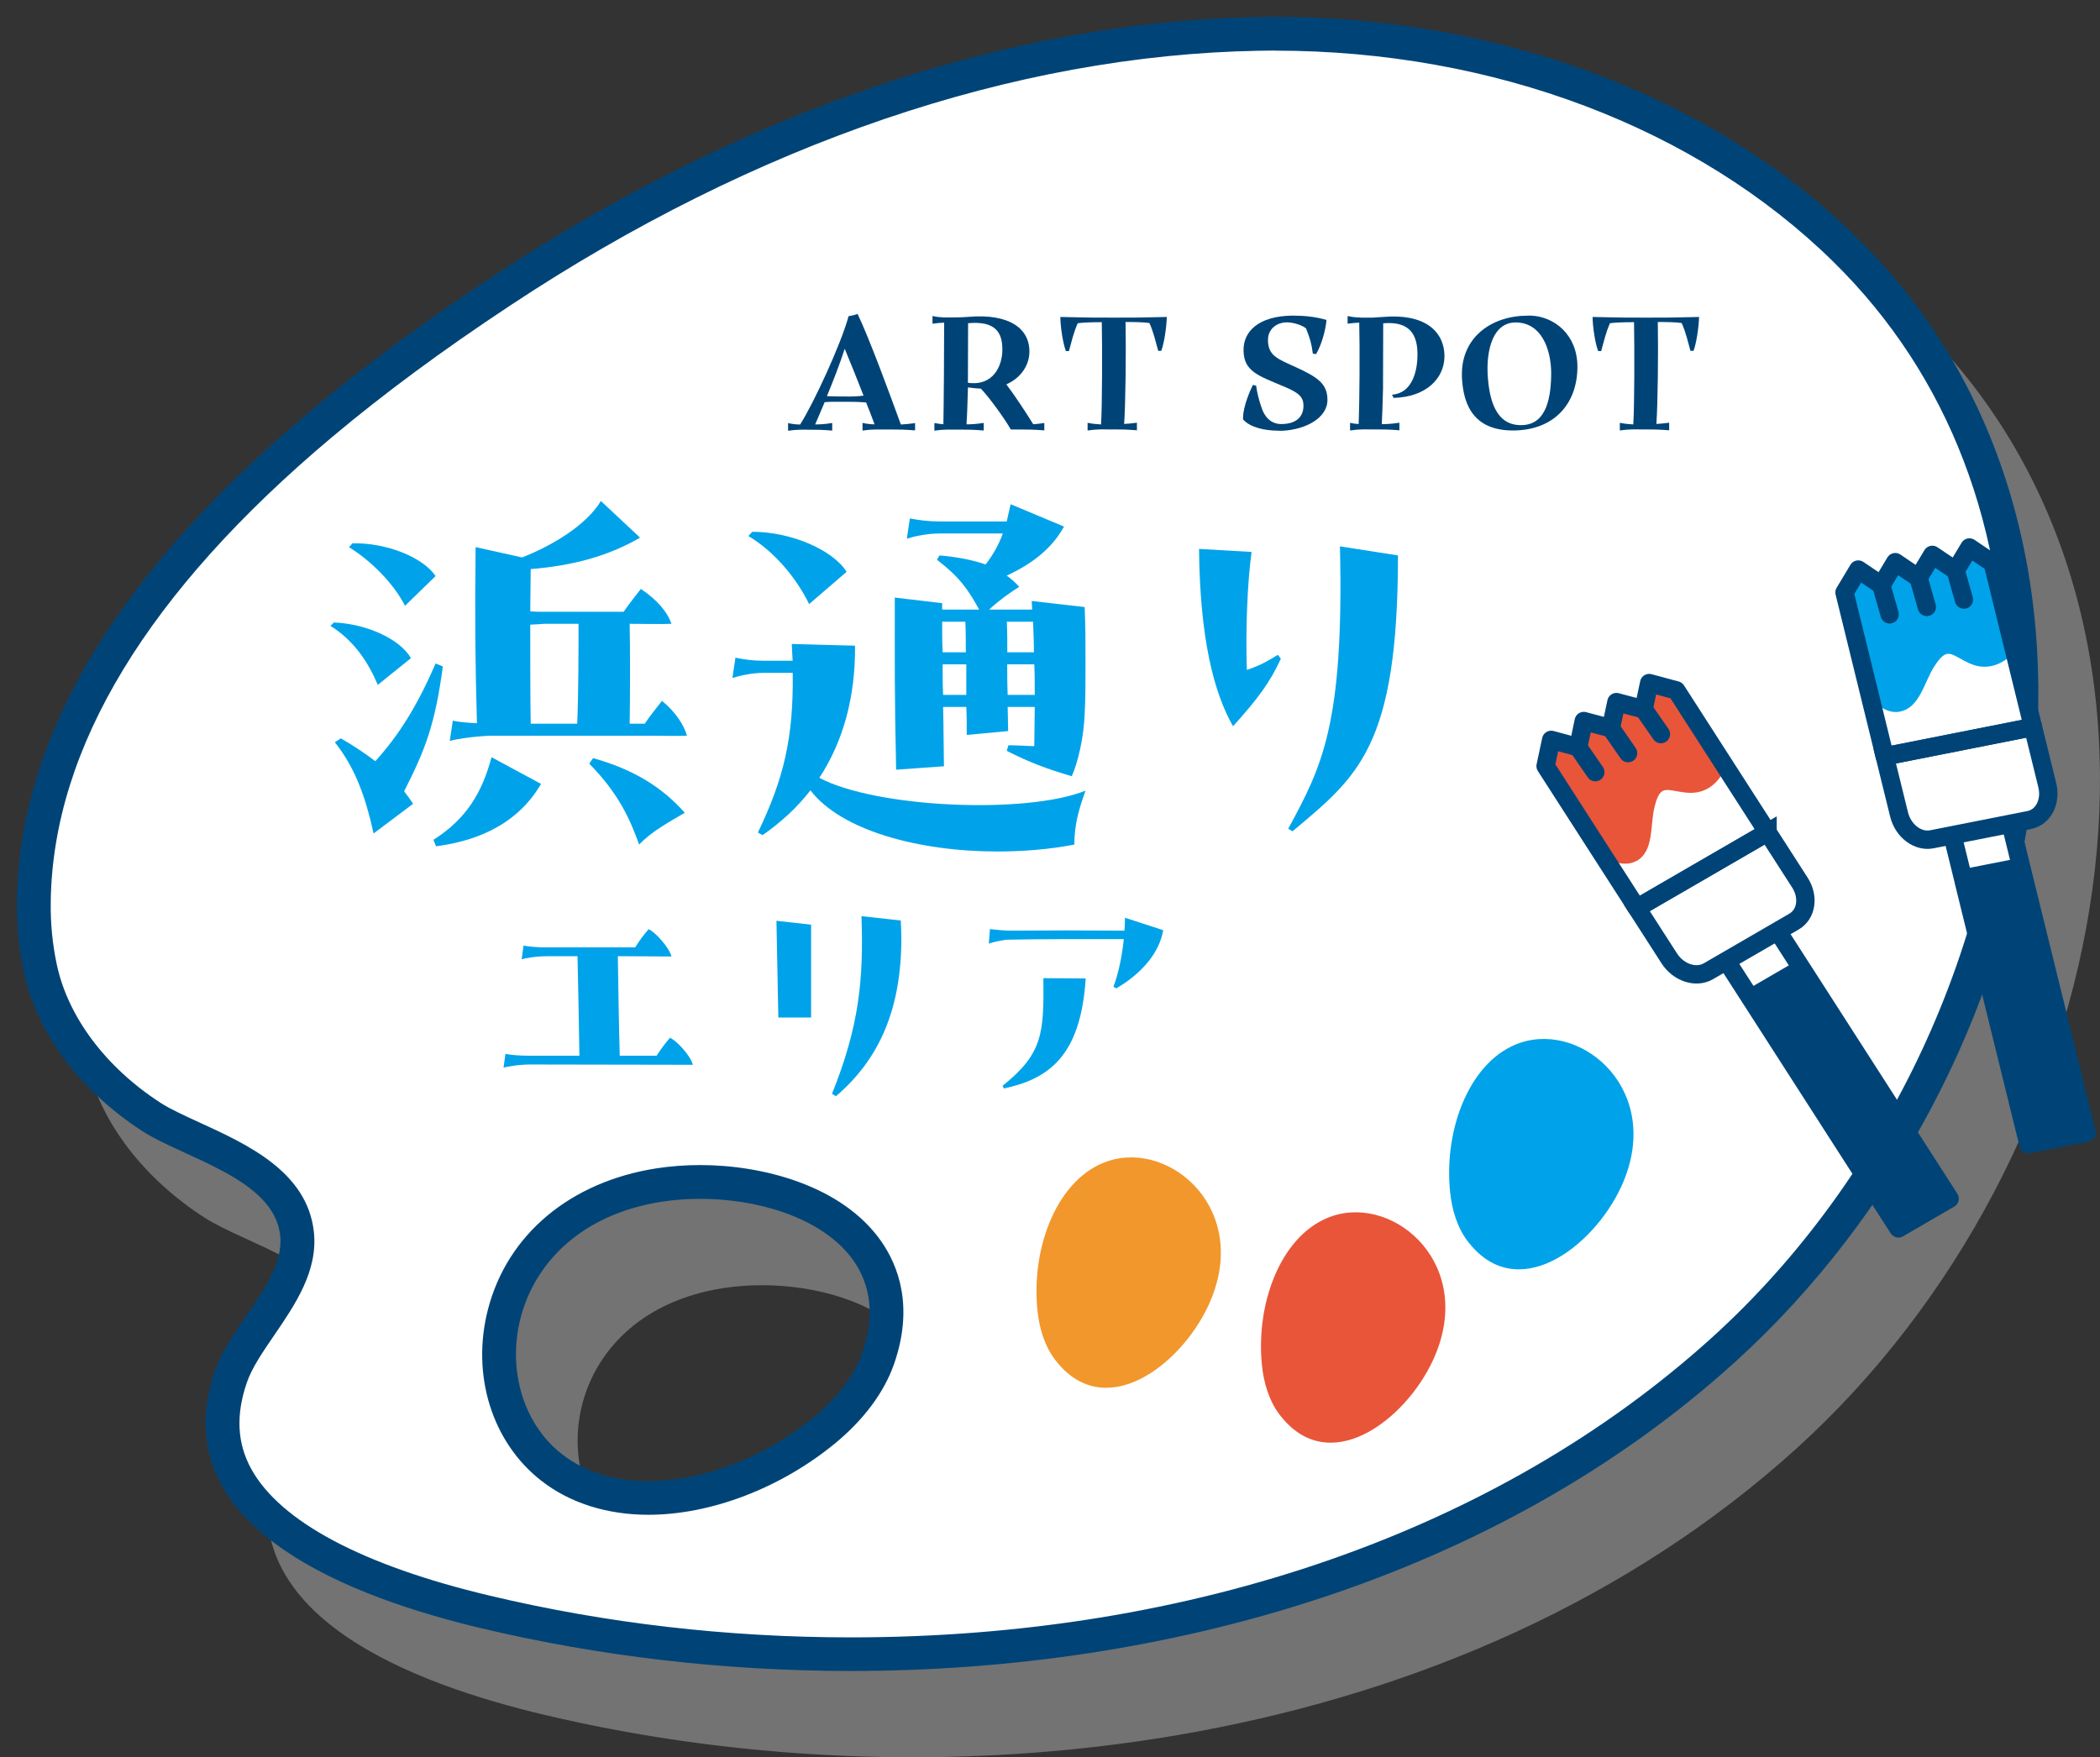 <?xml version="1.0" encoding="UTF-8"?><svg xmlns="http://www.w3.org/2000/svg" xmlns:xlink="http://www.w3.org/1999/xlink" viewBox="0 0 221.78 185.62"><rect x="0" y="0" width="221.78" height="185.62" fill="#333333" stroke="none"/><defs><style>.f,.g{fill:none;}.f,.h,.i,.j,.k,.l,.m{stroke-width:0px;}.n{stroke-miterlimit:10;}.n,.o,.p,.g{stroke:#047;stroke-width:1.94px;}.n,.o,.i{fill:#fff;}.o,.p,.g{stroke-linecap:round;stroke-linejoin:round;}.p,.m{fill:#047;}.q{clip-path:url(#e);}.r{clip-path:url(#d);}.s{isolation:isolate;}.t{mix-blend-mode:multiply;opacity:.6;}.h{fill:#9e9e9f;}.j{fill:#f2972c;}.k{fill:#e95539;}.l{fill:#00a3e9;}</style><clipPath id="d"><polygon class="f" points="163.23 80.92 163.82 78.15 166.68 78.92 167.26 76.16 170.12 76.92 170.71 74.16 173.58 74.92 174.17 72.15 177.03 72.92 186.67 87.91 172.87 95.91 163.23 80.92"/></clipPath><clipPath id="e"><polygon class="f" points="194.8 62.58 196.25 60.16 198.7 61.81 200.16 59.38 202.61 61.04 204.07 58.61 206.53 60.26 207.99 57.83 210.45 59.49 214.7 76.79 199.05 79.89 194.8 62.58"/></clipPath></defs><g class="s"><g id="b"><g id="c"><g class="t"><path class="h" d="m202.65,34.24c-16-15.74-39.49-23.74-63.25-23.33-28.78.51-56.93,11.56-81.04,27.52-6.3,4.17-12.88,8.89-19.11,14.13-16.49,13.85-30.59,31.28-30.94,51.53,0,.05,0,.1,0,.15-.04,2.51.19,4.99.7,7.42,1.49,7.07,6.47,13,12.55,16.93,4.43,2.86,13.91,5.02,14.55,11.02.5,4.72-5.22,9.38-6.92,14.39-5.69,16.72,15.2,24.01,28.21,27.11,43.11,10.25,97,3.87,132.3-28.09,34.04-30.81,45.06-87.2,12.94-118.79Zm-105.11,117.83c-.89,2.52-2.79,4.85-5.1,6.75-8.12,6.68-19.83,9.17-26.58,3.9-8.56-6.68-6.26-24.04,10.51-26.66,10.7-1.67,25.62,3.41,21.18,16.01Z"/><path class="h" d="m159.65,134.98c.19,1.93.77,3.79,1.81,5.18,5.19,6.92,13.3.71,16.25-5.66,4.62-9.98-3.92-17.46-10.6-15.25-5.27,1.74-8.14,8.96-7.46,15.74"/><path class="h" d="m139.78,153.29c.19,1.93.77,3.79,1.81,5.18,5.19,6.92,13.3.71,16.25-5.66,4.62-9.98-3.92-17.46-10.6-15.25-5.27,1.74-8.14,8.96-7.46,15.74"/><path class="h" d="m116.07,147.49c.19,1.93.77,3.79,1.81,5.18,5.19,6.92,13.3.71,16.25-5.66,4.62-9.98-3.92-17.46-10.6-15.25-5.27,1.74-8.14,8.96-7.46,15.74"/></g><path class="i" d="m89.85,174.72c-13.15,0-26.12-1.5-38.56-4.45-13.9-3.3-23-8.23-26.32-14.25-1.75-3.17-1.95-6.62-.61-10.55.61-1.8,1.9-3.68,3.15-5.5,2.08-3.04,4.23-6.19,3.86-9.65-.57-5.35-6.38-8-11.04-10.14-1.65-.75-3.2-1.47-4.32-2.19-6.22-4.02-10.51-9.78-11.78-15.8-.48-2.3-.71-4.66-.67-7.02v-.17c.29-16.65,10.49-33.54,30.31-50.19,5.55-4.66,11.75-9.24,18.95-14.01C79.04,13.45,106.74,4.04,132.92,3.58c.58-.01,1.16-.02,1.74-.02,23.52,0,45.48,8.32,60.23,22.83,12.56,12.35,18.99,29.13,18.58,48.51-.51,24.64-12.57,50.58-31.48,67.69-22.89,20.72-55.62,32.13-92.14,32.13,0,0,0,0,0,0Zm-15.92-49.87c-1.5,0-2.96.11-4.37.33-8.35,1.3-14.45,6.37-16.32,13.55-1.62,6.25.34,12.64,4.99,16.27,2.7,2.11,6.24,3.22,10.23,3.22,6.2,0,13.14-2.67,18.58-7.15,2.76-2.27,4.71-4.87,5.65-7.53,1.51-4.29,1.11-8.25-1.16-11.45-3.78-5.34-11.57-7.24-17.61-7.24Z"/><path class="m" d="m134.66,5.35c23.06,0,44.56,8.13,58.98,22.32,12.2,12,18.44,28.32,18.05,47.21-.5,24.17-12.34,49.61-30.89,66.4-22.56,20.42-54.86,31.67-90.95,31.67-13.01,0-25.84-1.48-38.14-4.41-13.4-3.18-22.1-7.81-25.17-13.37-1.49-2.7-1.65-5.69-.48-9.11.53-1.57,1.75-3.35,2.93-5.07,2.16-3.16,4.6-6.73,4.16-10.85-.68-6.35-7-9.25-12.07-11.57-1.59-.73-3.08-1.41-4.09-2.06-5.82-3.76-9.83-9.11-11-14.67-.46-2.17-.67-4.39-.63-6.61v-.08s0-.08,0-.08c.28-16.12,10.26-32.56,29.67-48.87,5.5-4.62,11.64-9.16,18.79-13.89C79.74,15.13,107.11,5.82,132.95,5.36c.57-.01,1.14-.02,1.71-.02m-66.18,154.66c6.6,0,13.97-2.82,19.72-7.55,3.01-2.48,5.15-5.35,6.2-8.32,2.16-6.14.44-10.5-1.38-13.08-4.17-5.89-12.58-7.99-19.07-7.99-1.59,0-3.15.12-4.64.35-9.08,1.42-15.72,6.97-17.77,14.87-1.8,6.94.41,14.05,5.62,18.12,3.01,2.35,6.93,3.6,11.33,3.6M134.66,1.78c-.59,0-1.18,0-1.77.02-28.78.51-56.93,11.56-81.04,27.52-6.3,4.17-12.88,8.89-19.11,14.13C16.25,57.3,2.14,74.73,1.79,94.98c0,.05,0,.1,0,.15-.04,2.51.19,4.99.7,7.42,1.49,7.07,6.47,13,12.55,16.93,4.43,2.86,13.91,5.02,14.55,11.02.5,4.72-5.22,9.38-6.92,14.39-5.69,16.72,15.2,24.01,28.21,27.11,12.34,2.93,25.55,4.5,38.97,4.5,33.46,0,68.13-9.78,93.34-32.59,34.04-30.81,45.06-87.2,12.94-118.79-15.6-15.34-38.33-23.34-61.48-23.34h0Zm-66.18,154.66c-3.44,0-6.63-.89-9.13-2.84-8.56-6.68-6.26-24.04,10.51-26.66,1.31-.21,2.69-.31,4.09-.31,9.98,0,20.98,5.27,17.09,16.32-.89,2.52-2.79,4.85-5.1,6.75-5.1,4.2-11.63,6.74-17.45,6.74h0Z"/><path class="l" d="m153.14,125.86c.19,1.93.77,3.79,1.81,5.18,5.19,6.92,13.3.71,16.25-5.66,4.62-9.98-3.92-17.46-10.6-15.25-5.27,1.74-8.14,8.96-7.46,15.74"/><path class="k" d="m133.27,144.17c.19,1.93.77,3.79,1.81,5.18,5.19,6.92,13.3.71,16.25-5.66,4.62-9.98-3.92-17.46-10.6-15.25-5.27,1.74-8.14,8.96-7.46,15.74"/><path class="j" d="m109.56,138.37c.19,1.93.77,3.79,1.81,5.18,5.19,6.92,13.3.71,16.25-5.66,4.62-9.98-3.92-17.46-10.6-15.25-5.27,1.74-8.14,8.96-7.46,15.74"/><polygon class="i" points="163.23 80.92 163.82 78.15 166.68 78.92 167.26 76.16 170.12 76.92 170.71 74.16 173.58 74.92 174.17 72.15 177.03 72.92 186.67 87.91 172.87 95.91 163.23 80.92"/><g class="r"><path class="k" d="m172.83,90.93c-1.78.99-4.31-.63-5.9-2.46-1.49-1.72-2.69-3.73-3.27-5.86-.26-.96-.4-1.95-.26-2.87.21-1.44,1.07-2.57,1.99-3.56,3.26-3.51,13.39-12.62,17.08-2.64,1.42,3.85.29,10.7-4.42,10.18-2.12-.23-2.71-.97-3.33,1.58-.46,1.9-.04,4.61-1.88,5.64Z"/></g><polygon class="o" points="184.87 105.44 190.28 102.3 186.27 96.06 180.86 99.2 184.87 105.44"/><polygon class="p" points="200.49 129.75 205.9 126.61 190.45 102.56 185.04 105.7 200.49 129.75"/><path class="n" d="m186.67,87.91l-13.8,8,3.42,5.32c.97,1.51,2.82,2.12,4.13,1.36l9.05-5.25c1.31-.76,1.59-2.6.62-4.11l-3.42-5.32Z"/><polygon class="g" points="163.23 80.92 163.82 78.15 166.68 78.92 167.26 76.16 170.12 76.92 170.71 74.16 173.58 74.92 174.17 72.15 177.03 72.92 186.67 87.91 172.87 95.91 163.23 80.92"/><line class="g" x1="173.76" y1="75.17" x2="175.41" y2="77.54"/><line class="g" x1="170.3" y1="77.18" x2="171.94" y2="79.55"/><line class="g" x1="166.84" y1="79.18" x2="168.48" y2="81.56"/><polygon class="i" points="194.8 62.58 196.25 60.16 198.7 61.81 200.16 59.38 202.61 61.04 204.07 58.61 206.53 60.26 207.99 57.83 210.45 59.49 214.7 76.79 199.05 79.89 194.8 62.58"/><g class="q"><path class="l" d="m200.63,75.17c-2.01.36-3.87-1.99-4.78-4.24-.85-2.11-1.33-4.4-1.19-6.6.06-1,.25-1.98.68-2.8.67-1.29,1.85-2.09,3.04-2.73,4.23-2.26,16.76-7.59,17.01,3.03.1,4.1-3.19,10.22-7.48,8.2-1.93-.91-2.25-1.8-3.66.41-1.05,1.65-1.53,4.35-3.61,4.72Z"/></g><polygon class="o" points="207.32 92.79 213.46 91.58 211.69 84.38 205.55 85.59 207.32 92.79"/><polygon class="p" points="214.22 120.85 220.36 119.64 213.53 91.88 207.39 93.1 214.22 120.85"/><path class="n" d="m214.7,76.79l-15.65,3.1,1.51,6.14c.43,1.74,1.98,2.92,3.47,2.62l10.27-2.03c1.49-.29,2.34-1.95,1.91-3.69l-1.51-6.14Z"/><polygon class="g" points="194.8 62.58 196.25 60.16 198.7 61.81 200.16 59.38 202.61 61.04 204.07 58.61 206.53 60.26 207.99 57.83 210.45 59.49 214.7 76.79 199.05 79.89 194.8 62.58"/><line class="g" x1="206.62" y1="60.56" x2="207.41" y2="63.33"/><line class="g" x1="202.7" y1="61.33" x2="203.49" y2="64.11"/><line class="g" x1="198.77" y1="62.11" x2="199.56" y2="64.89"/><path class="l" d="m39.9,72.34c-1-2.36-2.5-4.68-5-6.23l.36-.36c3.5.14,7,1.77,8.14,3.77l-3.5,2.82Zm6.87-1.95c-.82,6.09-1.82,8.73-4.09,13.19.32.41.64.86.95,1.32l-4.18,3.14c-.95-4.41-2.18-7.23-4.09-9.64l.64-.41c1.41.82,2.55,1.59,3.64,2.41,2.5-2.77,4.36-5.73,6.37-10.32l.77.32Zm-4-6.41c-1.18-2.32-3.55-4.73-5.91-6.18l.36-.41c3.59-.09,7.5,1.5,8.78,3.46l-3.23,3.14Zm3,24.73c3.59-2.27,5.18-5.14,6.14-8.73l5.23,2.82c-2.77,4.77-7.64,6.14-11.09,6.59l-.27-.68Zm6-11c-1.96.09-3.59.36-4.27.55l.32-2.14c.59.14,1.59.23,2.55.27-.18-6.37-.23-11.1-.14-18.6l4.91,1.09c3.23-1.27,6.78-3.41,8.32-5.96l4.14,3.87c-3.37,1.95-7.09,2.96-11.55,3.32,0,1.27-.05,2.82-.05,4.46.5.05.95.05,1.36.05h8.5c.64-.91,1.45-1.95,1.82-2.41,1.73,1.14,2.82,2.46,3.23,3.68-.91.05-3.37,0-4.41,0,.05,2.5.05,7.5,0,10.55h1.59c.54-.82,1.41-1.87,1.82-2.41,1.45,1.18,2.32,2.55,2.64,3.68-.91.05-2.77,0-3.77,0h-17Zm5.73-11.82c-.5.05-1,.05-1.5.09,0,3.87,0,8.05.05,10.46h4.91c.14-3.27.14-8.09.14-10.55h-3.59Zm5.14,14.19c4.23,1.18,7.28,3.05,9.68,5.77-1.45.86-3.5,1.95-4.82,3.36-.95-2.64-2.14-5.37-5.27-8.55l.41-.59Z"/><path class="l" d="m114.64,83.53c-.73,2-1.18,3.64-1.18,5.68-2.59.5-5.36.73-8.14.73-8.32,0-16.5-2.23-19.73-6.46-1.41,1.82-3.09,3.36-5.05,4.73l-.5-.27c2.73-5.68,3.77-10,3.68-16.87h-3.05c-1.32,0-2.59.32-3.32.54l.32-2.14c.86.18,1.86.32,2.86.32h3.18c-.05-.59-.05-1.18-.09-1.77l6.68.18c.05,5.37-1.23,10.09-3.77,13.96,6,3.18,21.82,3.87,28.1,1.36Zm-29.19-19.73c-1.32-2.68-3.55-5.46-6.41-7.18l.41-.45c4.14,0,8.55,1.95,9.96,4.23l-3.96,3.41Zm9.19,17.51c-.18-7.87-.14-11.78-.14-18.19l5,.59v.68h3.91c-1.18-2.14-2.05-3.41-4.46-5.27l.27-.45c1.73.14,3.41.45,4.87.95.82-1.05,1.41-2.14,1.82-3.27h-6.59c-1.5,0-2.82.32-3.55.55l.32-2.14c.86.18,2.05.32,3.09.32h7.14l.41-1.82,5.64,2.36c-1.14,2.09-3.09,3.82-6.05,5.18.45.32.91.73,1.32,1.18-1.14.73-2.14,1.45-3.18,2.41h4.55c0-.32-.05-.59-.05-.91l5.59.64c.09,1.95.09,4,.09,5.96s0,3.77-.09,5.32c-.09,2.46-.68,5.05-1.36,6.59-2.64-.77-4.55-1.5-6.87-2.68l.18-.59c1.05,0,1.96.09,2.73.09,0-1.32.05-2.68.05-4.14h-2.86c0,.77.05,1.64.05,2.55l-4.37.41c0-1.05,0-2.05-.05-2.96h-2.45c.05,1.77.05,3.82.09,6.27l-5.05.36Zm4.86-15.64c0,1.05,0,2.09.05,3.23h2.45c0-1.18,0-2.23-.05-3.23h-2.46Zm2.55,7.73v-3.23h-2.5c0,1,0,2.05.05,3.23h2.45Zm7.14-4.5c0-1.09-.05-2.18-.09-3.23h-2.77c.05.96.05,2,.05,3.23h2.82Zm-2.82,1.27c0,.96,0,2,.05,3.23h2.86c0-1.09,0-2.14-.05-3.23h-2.86Z"/><path class="l" d="m134.95,69.16l.32.41c-1.09,2.41-2.41,4.23-5.05,7.14-2-3.5-3.5-9.18-3.59-18.73l5.55.32c-.46,3.32-.64,8.41-.5,12.46,1.5-.5,2.23-.96,3.27-1.59Zm12.69-10.5c0,20.28-4.27,23.37-11.14,29.15l-.45-.27c3.5-6.5,5.91-10.87,5.46-29.83l6.14.96Z"/><path class="l" d="m73.19,112.47l-17.16-.03c-1.36,0-2.41.23-2.85.32l.2-1.45c.64.15,1.68.2,2.47.2h5.34c-.03-2.64-.15-8.19-.2-10.51h-3.05c-1.37,0-2.41.2-2.85.32l.2-1.45c.64.15,1.68.2,2.47.2h9.32c.58-.9.84-1.25,1.42-1.92.64.26,2.15,1.86,2.41,2.88l-5.66-.03c.03,2.58.12,7.73.2,10.51h3.89c.58-.87.84-1.22,1.42-1.89.64.26,2.15,1.83,2.41,2.85Z"/><path class="l" d="m85.66,107.48h-3.46l-.2-10.22,3.66.41v9.82Zm2.21,8.05c2.88-7.17,3.34-12.08,3.11-18.76l4.15.46c.03.64.06,1.28.06,1.89,0,7.38-2.27,12.72-6.91,16.67l-.41-.26Z"/><path class="l" d="m122.85,98.24c-.41,2.44-2.35,4.65-4.97,6.16l-.29-.18c.52-1.34.9-3.19,1.1-5.02-3.8,0-8.33-.03-12.4.06-.73.09-1.54.29-1.86.41l.12-1.54c.41.06,1.71.2,2.47.17,3.34-.03,7.58-.03,11.73,0,.03-.46.06-.93.06-1.36l4.04,1.31Zm-16.96,16.44c4.27-3.4,4.36-5.61,4.3-11.36l4.47.03c-.52,8.19-3.89,10.6-8.63,11.62l-.15-.29Z"/><path class="m" d="m96.64,44.66v.8c-1.12-.09-1.69-.09-2.29-.09h-1.06c-.53,0-1.23-.04-2.2.11v-.81c.49.11.91.15,1.27.15-.25-.68-.55-1.48-.89-2.31-.91-.07-1.42-.07-1.97-.07h-.8c-.42,0-.95-.02-1.61.04-.36.85-.7,1.67-1,2.35.46,0,.99-.02,1.8-.15v.8c-1.12-.09-1.69-.09-2.29-.09h-.17c-.53,0-1.23-.04-2.2.11v-.81c.49.11.91.15,1.27.15,1.4-2.18,4.34-8.53,5.12-11.45.4-.04.55-.11.95-.23,1.31,2.73,3.58,8.97,4.57,11.68.4-.02.87-.06,1.52-.15Zm-7.15-2.77c.45-.02.95,0,1.71-.1-.66-1.71-1.4-3.52-1.99-4.95-.53,1.63-1.21,3.39-1.88,5,.55.04.99.02,1.37.04h.8Z"/><path class="m" d="m110.29,44.66v.8c-1.12-.09-1.69-.09-2.27-.09h-1.27c-.57-1.04-2.24-3.36-3.16-4.32-.44-.02-.89-.06-1.37-.13v.15c-.04,1.42-.08,2.86-.15,3.75.45,0,1-.02,1.82-.15v.8c-1.12-.09-1.69-.09-2.29-.09h-.72c-.53,0-1.23-.04-2.2.11v-.81c.34.07.66.11.95.13.04-1.82.09-8.72.08-10.73-.36.02-.76.04-1.23.11v-.81c.45.1.85.13,1.21.15,1.14,0,1.8,0,2.54-.06,4.36-.38,6.6,1.23,6.48,3.85-.06,1.25-.85,2.58-2.43,3.28.93,1.23,2.01,2.88,2.84,4.21.32-.02.7-.06,1.17-.13Zm-8.07-4.23c2.65.38,3.64-1.74,3.64-3.51s-.7-3.05-3.62-2.78l-.02,6.29Z"/><path class="m" d="m123.23,33.46c-.04,1.14-.28,2.8-.59,3.6h-.32c-.25-.89-.49-1.97-.93-2.94-.51-.08-1.42-.11-2.52-.11.06,3.13,0,8.72-.15,10.77.36-.02.8-.06,1.35-.13v.8c-1.12-.09-1.69-.09-2.29-.09h-.72c-.53,0-1.23-.04-2.2.11v-.81c.55.11,1.02.15,1.42.17.13-2.01.13-7.96.08-10.8-1.08,0-2.05.04-2.54.11-.44.97-.68,2.05-.93,2.94h-.32c-.32-.83-.57-2.52-.59-3.6,2.79.07,3.56.07,5.72.07s2.75,0,5.53-.07Z"/><path class="m" d="m134.99,45.49c-1.52,0-3.01-.38-3.71-1.19v-.19c0-1.19.8-3,1.04-3.45l.34.08c.11.81.3,1.52.57,2.31.3.95.97,1.74,2.08,1.74,1.74,0,2.37-.91,2.35-1.99-.02-.85-.47-1.31-2.01-1.95-2.73-1.16-4.28-1.59-4.32-3.81-.04-2.08,1.65-3.64,5.06-3.7h.23c1.16,0,2.41.13,3.47.46-.08.99-.49,2.58-1.1,3.6l-.34-.04c-.15-1.12-.28-1.54-.72-2.67-.34-.3-1.21-.62-1.97-.64-1.12-.02-2.07.7-2.05,1.9.02,1.65,1.06,1.97,2.96,2.84,2.29,1.06,3.32,1.74,3.32,3.45,0,1.93-2.33,3.15-4.79,3.26h-.4Z"/><path class="m" d="m152.54,37.65v.17c-.08,2.08-1.82,4.11-5.36,4.21l-.17-.34c2.12-.15,2.69-2.46,2.69-4.24,0-1.97-.7-3.56-3.62-3.3l-.02,6.92c-.04,1.46-.08,2.86-.13,3.73.47,0,1.02-.02,1.86-.15v.8c-1.12-.09-1.69-.09-2.29-.09h-.72c-.53,0-1.23-.04-2.2.11v-.81c.32.08.62.11.91.13.09-2.27.13-8,.06-10.58v-.13c-.36.02-.76.04-1.23.11v-.81c.47.11.89.15,1.25.15.06,0,.09,0,.15.02h1.25c.4-.02.74-.06,1.1-.07,4.26-.38,6.48,1.4,6.48,4.19Z"/><path class="m" d="m159.92,45.47h-.15c-4.63,0-5.29-3.43-5.38-5.74v-.21c0-3.91,3.13-6.18,6.97-6.18h.36c2.43.11,4.87,2.01,4.87,5.4,0,3.75-2.29,6.65-6.67,6.73Zm-2.81-5.93c.15,2.6.82,5.5,3.7,5.36,2.56-.11,3.01-3.01,3.01-5.57-.04-2.52-1.06-5.27-3.75-5.27-2.41,0-3.09,2.9-2.96,5.48Z"/><path class="m" d="m179.44,33.46c-.04,1.14-.28,2.8-.59,3.6h-.32c-.25-.89-.49-1.97-.93-2.94-.51-.08-1.42-.11-2.52-.11.06,3.13,0,8.72-.15,10.77.36-.02.8-.06,1.35-.13v.8c-1.12-.09-1.69-.09-2.29-.09h-.72c-.53,0-1.23-.04-2.2.11v-.81c.55.11,1.02.15,1.42.17.13-2.01.13-7.96.08-10.8-1.08,0-2.05.04-2.54.11-.44.97-.68,2.05-.93,2.94h-.32c-.32-.83-.57-2.52-.59-3.6,2.79.07,3.56.07,5.72.07s2.75,0,5.53-.07Z"/></g></g></g></svg>